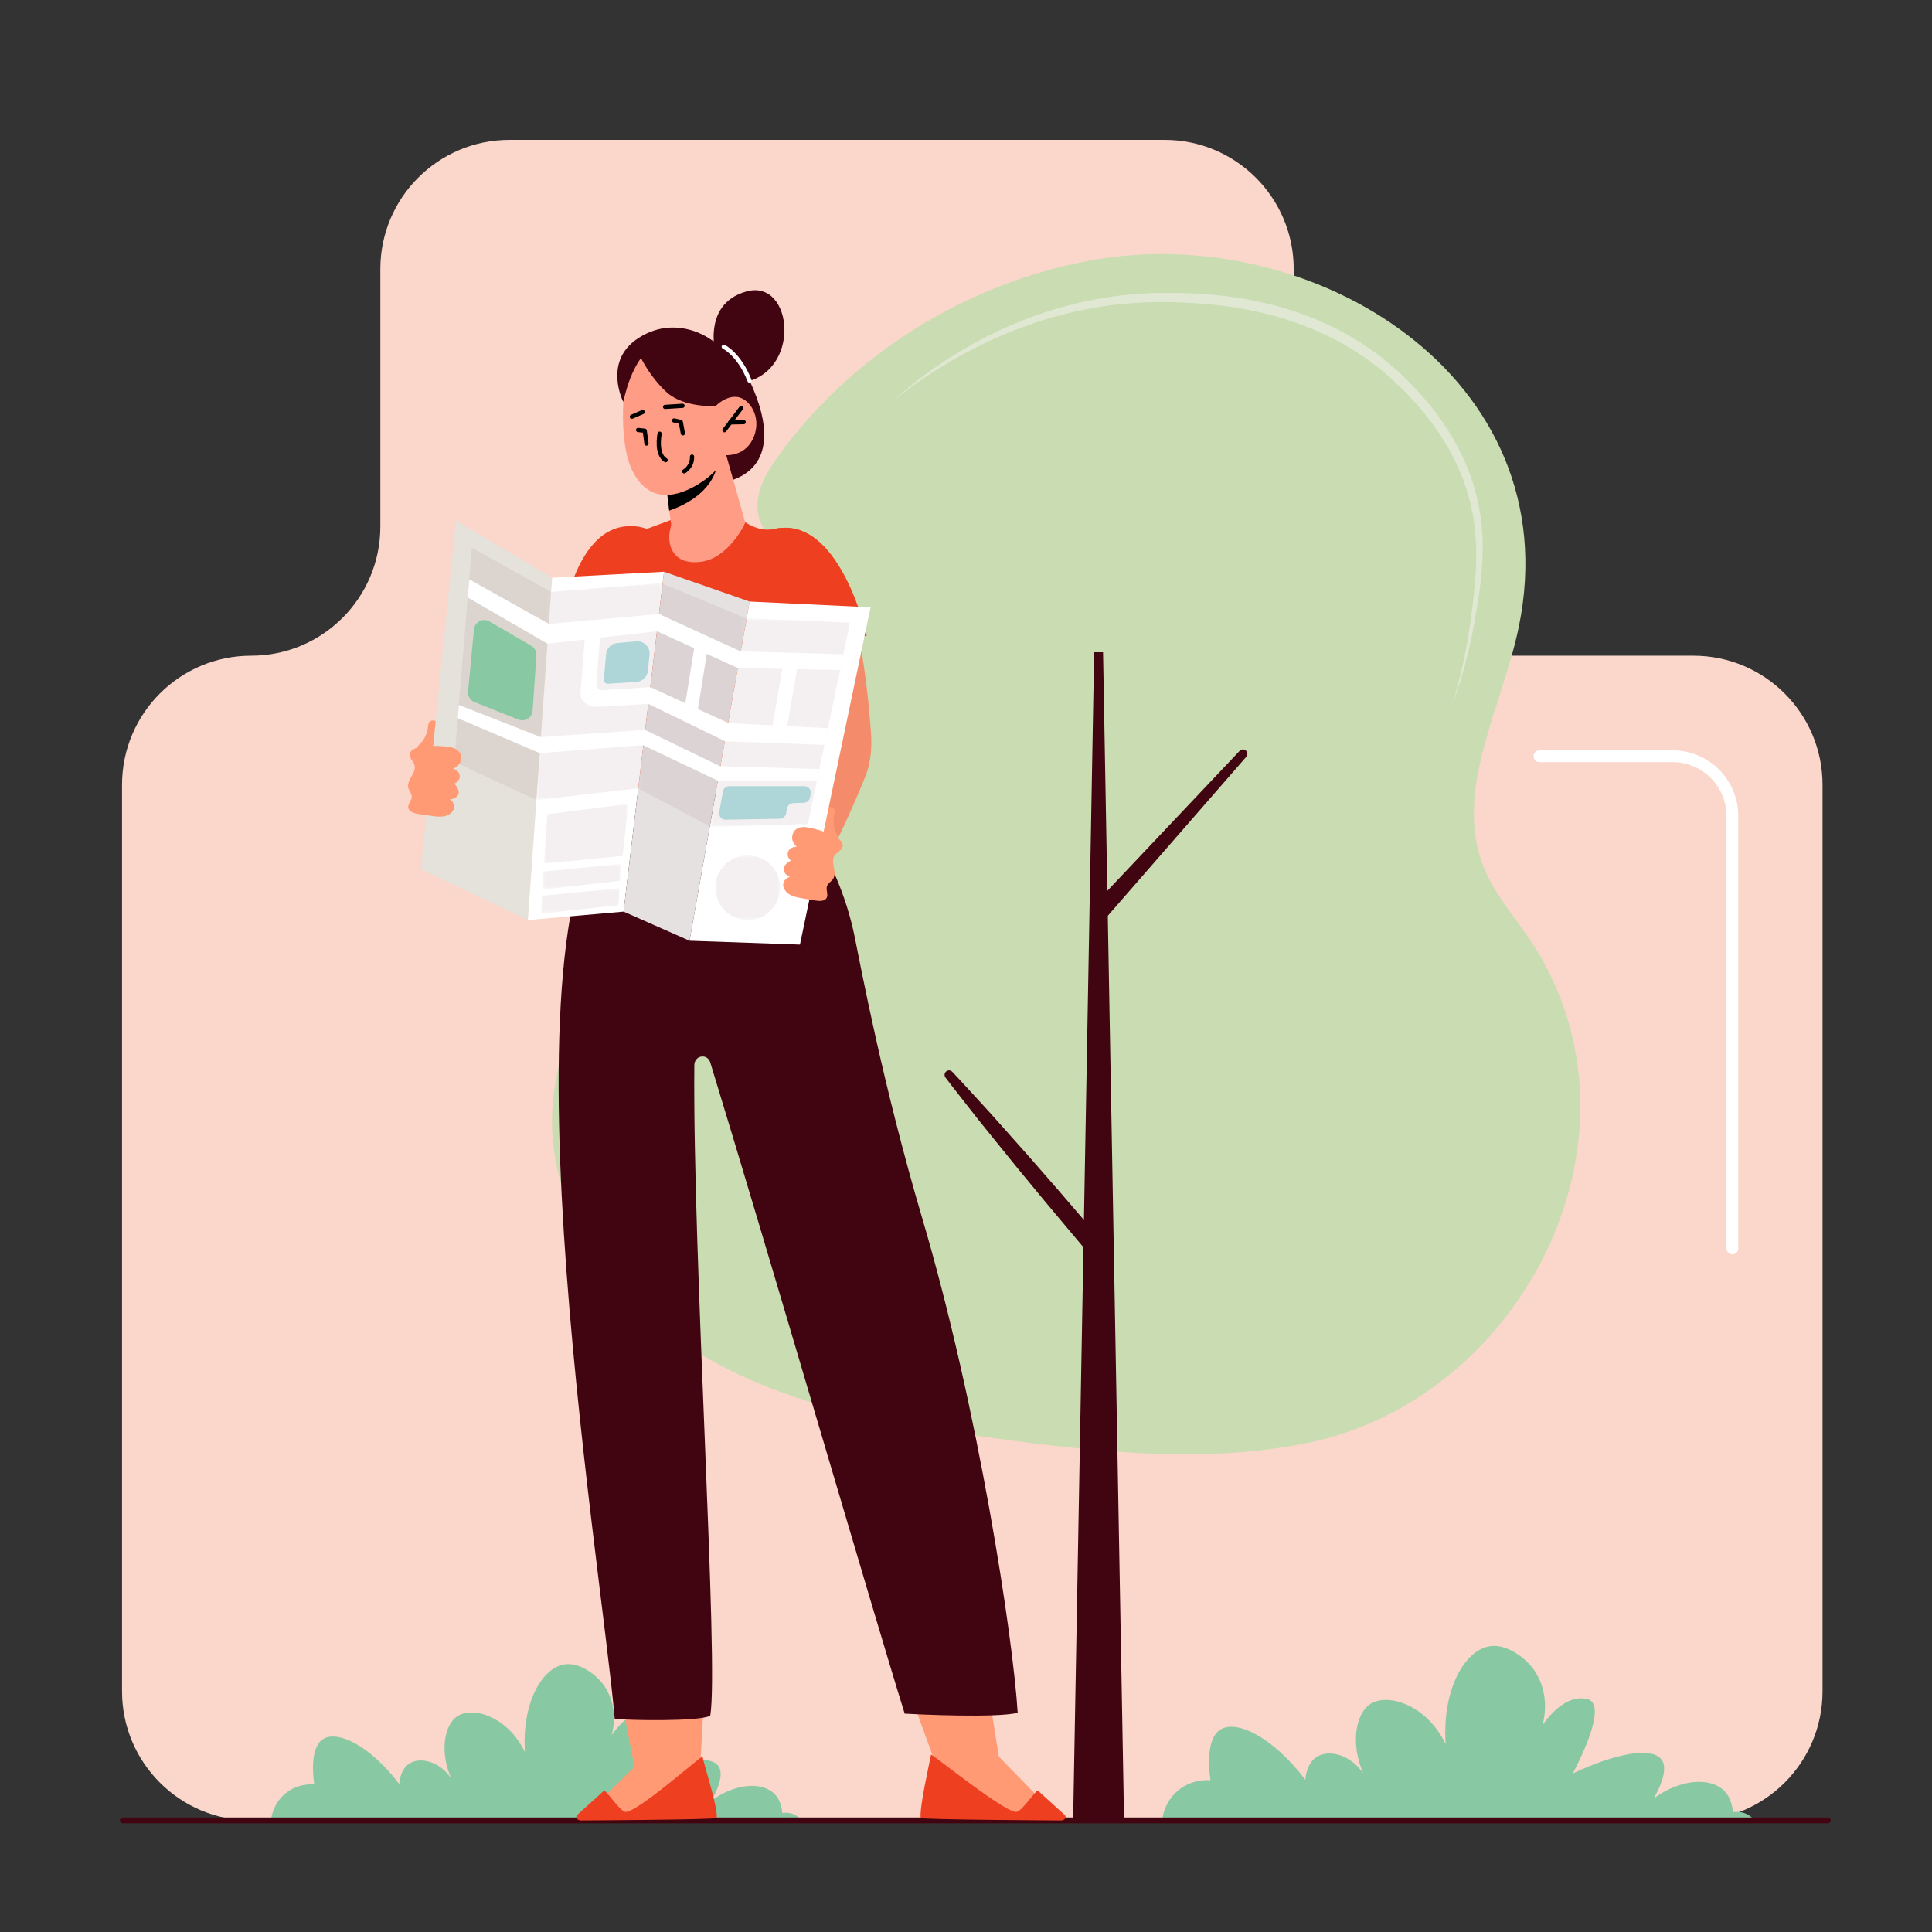 <svg xmlns="http://www.w3.org/2000/svg" width="564" height="564" viewBox="0 0 564 564" fill="none"><rect x="0" y="0" width="564" height="564" fill="#333333" stroke="none"/><mask id="mask0_66_1999" style="mask-type:luminance" maskUnits="userSpaceOnUse" x="0" y="0" width="564" height="564"><path d="M0 4.91142e-05H564V564H0V4.91142e-05Z" fill="white"></path></mask><g mask="url(#mask0_66_1999)"><path d="M532.045 229.119V493.732C532.045 514.555 515.164 531.435 494.341 531.435H73.328C52.505 531.435 35.625 514.555 35.625 493.732V229.119C35.625 208.296 52.505 191.415 73.328 191.415C94.151 191.415 111.032 174.535 111.032 153.712V78.537C111.032 57.714 127.912 40.834 148.736 40.834H339.962C360.786 40.834 377.666 57.714 377.666 78.537V153.712C377.666 174.535 394.546 191.415 415.37 191.415H494.341C515.164 191.415 532.045 208.296 532.045 229.119Z" fill="#FBD6CB"></path><path d="M183.025 505.76C177.893 444.416 205.326 455.065 202.079 467.515C198.832 479.965 183.025 505.76 183.025 505.76Z" fill="#3B7198"></path><path d="M227.191 133.144C223.51 138.227 220.022 144.321 221.407 150.441C223.376 159.148 233.547 162.69 240.248 168.588C254.349 180.998 251.954 204.594 241.285 220.054C230.615 235.514 213.981 245.559 199.59 257.632C178.059 275.693 160.258 301.337 161.183 329.426C162.126 358.128 182.817 383.286 207.894 397.279C232.972 411.27 262.025 416.022 290.483 419.875C320.562 423.948 351.324 427.252 381.098 421.351C445.068 408.669 484.397 330.44 446.49 274.102C441.909 267.295 436.356 261.014 433.245 253.421C424.057 230.994 438.541 206.627 443.399 182.883C458.28 110.145 383.115 63.979 318.03 76.092C282.047 82.788 248.79 103.313 227.191 133.144Z" fill="#CADDB2"></path><path d="M313.285 530.706L319.408 190.399H322.009L328.132 530.706H313.285Z" fill="#410512"></path><path d="M319.716 366.078C319.716 366.078 318.267 365.923 316.872 364.682C316.177 364.062 315.513 363.154 314.668 362.184C313.84 361.2 312.906 360.089 311.885 358.878C309.851 356.451 307.478 353.619 304.935 350.585C302.416 347.53 299.73 344.273 297.044 341.014C291.748 334.433 286.365 327.924 282.492 322.905C278.559 317.935 276.007 314.563 276.007 314.563C275.573 313.989 275.686 313.173 276.26 312.738C276.795 312.333 277.54 312.404 277.991 312.88C277.991 312.88 280.903 315.946 285.164 320.637C289.487 325.276 295.032 331.646 300.664 337.943C303.44 341.124 306.218 344.305 308.822 347.288C311.401 350.29 313.809 353.094 315.871 355.495C316.9 356.699 317.844 357.802 318.68 358.779C319.5 359.771 320.289 360.574 320.787 361.361C321.784 362.938 321.7 364.394 321.7 364.394C321.642 365.384 320.794 366.141 319.803 366.084C319.776 366.083 319.743 366.08 319.716 366.078Z" fill="#410512"></path><path d="M318.801 264.77L361.894 219.185C362.387 218.663 363.211 218.64 363.734 219.133C364.242 219.615 364.276 220.41 363.82 220.933L322.618 268.233C321.682 269.307 320.055 269.42 318.981 268.485C317.907 267.549 317.795 265.92 318.73 264.847C318.751 264.824 318.779 264.792 318.801 264.77Z" fill="#410512"></path><path d="M339.255 531.436H512.241C511.857 530.955 510.86 529.84 509.15 529.264C507.728 528.785 506.499 528.91 505.893 529.014C505.579 525.322 504.063 523.499 503.303 522.749C499.328 518.823 490.693 519.218 482.756 525.004C487.166 517.298 485.657 514.511 485.094 513.728C482.38 509.948 472.101 511.599 459.117 517.737C460.178 515.758 468.551 499.903 464.442 496.521C463.81 496.001 463.045 495.91 462.312 495.832C456.048 495.165 450.915 502.711 450.284 503.663C452.204 496.616 450.389 489.409 445.552 484.893C444.497 483.907 439.86 479.839 434.935 480.573C427.633 481.662 420.939 493.119 422.031 509.176C416.452 497.58 405.153 494.195 400.105 497.398C395.783 500.14 394.138 508.915 397.975 517.696C394.119 512.092 387.82 510.636 384.318 512.935C381.453 514.816 381.113 518.782 381.06 519.575C371.557 507.019 360.954 501.958 356.253 504.916C351.781 507.728 353.054 517.537 353.371 519.7C352.51 519.634 347.676 519.342 343.598 522.958C339.918 526.22 339.36 530.441 339.255 531.436Z" fill="#88C9A3"></path><path d="M79.1 531.436H234.061C233.717 531.005 232.824 530.007 231.292 529.491C230.018 529.061 228.917 529.173 228.374 529.266C228.093 525.959 226.734 524.326 226.054 523.654C222.493 520.137 214.758 520.491 207.647 525.675C211.599 518.772 210.246 516.275 209.743 515.573C207.311 512.187 198.103 513.666 186.472 519.165C187.422 517.392 194.923 503.189 191.242 500.16C190.676 499.693 189.991 499.612 189.334 499.542C183.723 498.945 179.124 505.704 178.56 506.557C180.279 500.244 178.653 493.789 174.321 489.742C173.375 488.86 169.222 485.216 164.809 485.873C158.268 486.848 152.272 497.112 153.25 511.495C148.253 501.107 138.131 498.076 133.609 500.945C129.738 503.401 128.264 511.262 131.701 519.127C128.247 514.108 122.604 512.803 119.467 514.862C116.901 516.547 116.596 520.1 116.549 520.811C108.036 509.564 98.538 505.03 94.326 507.679C90.321 510.199 91.461 518.985 91.745 520.923C90.973 520.863 86.643 520.603 82.99 523.841C79.694 526.764 79.194 530.545 79.1 531.436Z" fill="#88C9A3"></path><path d="M260.803 116.949C268.955 109.584 278.141 103.334 287.968 98.303C290.435 97.067 292.928 95.873 295.478 94.805C296.74 94.242 298.036 93.759 299.315 93.234C300.614 92.759 301.9 92.246 303.212 91.807L305.176 91.135C305.831 90.913 306.496 90.719 307.157 90.513C308.476 90.091 309.813 89.733 311.149 89.364C312.482 88.988 313.836 88.692 315.18 88.352C316.534 88.062 317.887 87.758 319.249 87.496C324.695 86.452 330.223 85.8 335.774 85.589C337.16 85.51 338.549 85.513 339.938 85.501C341.333 85.479 342.697 85.503 344.083 85.525C346.847 85.572 349.62 85.693 352.387 85.903C363.448 86.76 374.47 89.152 384.771 93.485C389.905 95.678 394.845 98.35 399.447 101.527C404.075 104.653 408.31 108.407 412.176 112.367C414.114 114.367 415.979 116.448 417.714 118.634C419.448 120.82 421.111 123.069 422.595 125.438C423.372 126.599 424.05 127.823 424.756 129.029C425.12 129.625 425.416 130.261 425.745 130.878C426.063 131.5 426.397 132.114 426.7 132.745C427.871 135.284 428.964 137.865 429.808 140.533L430.441 142.534C430.659 143.198 430.792 143.888 430.971 144.563L431.475 146.599C431.616 147.284 431.726 147.975 431.852 148.663L432.218 150.727L432.476 152.806L432.66 154.891L432.772 156.978C432.985 162.547 432.516 168.09 431.748 173.548C431.355 176.279 430.894 178.991 430.422 181.697C429.945 184.411 429.401 187.112 428.761 189.79C428.128 192.469 427.413 195.127 426.628 197.762C425.831 200.394 424.958 203 424.017 205.58C424.814 202.952 425.54 200.306 426.188 197.642C426.844 194.981 427.437 192.306 427.943 189.615C428.447 186.925 428.9 184.227 429.267 181.517C429.636 178.799 429.992 176.082 430.277 173.366C430.866 167.938 431.168 162.484 430.797 157.082L430.629 155.062L430.401 153.05L430.109 151.05L429.712 149.069C429.576 148.409 429.458 147.746 429.308 147.091L428.78 145.141C428.593 144.495 428.454 143.835 428.229 143.2L427.578 141.289C425.806 136.206 423.347 131.372 420.376 126.876C418.917 124.61 417.282 122.459 415.579 120.368C413.875 118.276 412.046 116.288 410.14 114.37C409.18 113.427 408.208 112.446 407.217 111.544L405.738 110.168L404.207 108.851L403.44 108.193C403.181 107.978 402.913 107.774 402.65 107.564L401.066 106.311L399.436 105.118L398.62 104.524L397.782 103.96C393.336 100.917 388.56 98.365 383.594 96.261C373.66 92.02 362.956 89.676 352.153 88.742C349.45 88.502 346.739 88.348 344.016 88.267C342.657 88.228 341.278 88.186 339.928 88.191C338.572 88.185 337.216 88.164 335.861 88.225C330.44 88.378 325.025 88.902 319.668 89.804C308.96 91.648 298.501 95.004 288.614 99.627C278.715 104.236 269.381 110.095 260.803 116.949Z" fill="#E0E8D4"></path><path d="M161.619 202.055C163.108 196.208 164.597 190.361 166.086 184.513C171.894 168.373 176.459 155.959 176.736 156.055C176.747 156.059 176.748 156.082 176.749 156.091C176.849 158.252 187.868 193.131 186.178 192.669C184.317 200.214 182.456 207.758 180.595 215.303C179.717 218.864 177.357 221.361 174.308 222.612C172.505 223.351 170.792 223.353 169.644 223.241C168.712 223.092 167.781 222.943 166.849 222.794C166.203 219.75 165.488 216.627 164.695 213.433C163.717 209.49 162.685 205.696 161.619 202.055Z" fill="#FF9A75"></path><path d="M533.577 532.284H35.86C35.384 532.284 34.998 531.898 34.998 531.422C34.998 530.946 35.384 530.56 35.86 530.56H533.577C534.053 530.56 534.439 530.946 534.439 531.422C534.439 531.898 534.053 532.284 533.577 532.284Z" fill="#410512"></path><path d="M205.508 495.651L203.764 527.521L170.212 530.437L185.203 515.84L181.258 495.326L205.508 495.651Z" fill="#FF9A75"></path><path d="M176.279 522.775L168.627 529.703C167.795 530.345 168.388 531.426 169.577 531.436C169.577 531.436 209.183 531.228 209.234 530.694C209.549 527.383 205.654 515.769 205.082 512.754C205.001 512.322 185.168 529.897 182.408 528.905C180.559 528.24 176.834 522.347 176.279 522.775Z" fill="#EE3F20"></path><path d="M263.62 488.604C266.493 496.563 269.366 504.522 272.239 512.482C271.261 517.57 270.282 522.658 269.304 527.747C282.464 528.644 295.624 529.54 308.784 530.437C303.052 524.56 297.321 518.682 291.589 512.805C290.525 506.121 289.461 499.438 288.396 492.754C280.138 491.371 271.879 489.987 263.62 488.604Z" fill="#FF9A75"></path><path d="M303.028 522.775L310.68 529.703C311.511 530.345 310.918 531.426 309.729 531.436C309.729 531.436 268.805 531.228 268.754 530.694C268.439 527.383 271.215 515.245 271.786 512.229C271.868 511.797 294.138 529.897 296.898 528.905C298.748 528.24 302.472 522.346 303.028 522.775Z" fill="#EE3F20"></path><path d="M227.666 231.317C229.912 231.826 244.576 249.353 249.455 273.26C251.213 281.87 257.666 316.501 269.233 355.672C285.63 411.198 295.737 477.943 297.087 499.997C291.071 501.567 267.905 500.486 264.104 500.258C255.228 471.853 223.733 363.562 207.361 310.204C206.506 307.416 202.72 308.045 202.693 310.961C202.167 366.981 209.942 486.264 207.333 500.868C204.178 502.608 183.093 502.234 179.449 501.739C175.486 455.423 142.783 260.543 182.678 231.966C202.647 231.544 213.596 228.133 227.666 231.317Z" fill="#410512"></path><path d="M233.73 154.836C232.265 154.374 230.073 153.893 227.452 154.165C226.236 154.291 225.752 154.493 224.802 154.58C223.135 154.732 220.707 154.464 217.545 152.464C216.597 154.593 214.305 158.85 209.541 161.54C207.696 162.582 204.169 164.585 200.462 163.395C199.757 163.169 197.581 162.471 196.371 160.271C195.388 158.485 195.592 156.709 195.7 156.056C195.786 155.117 195.886 154.159 196.004 153.183C196.065 152.673 196.13 152.169 196.198 151.671C193.006 152.848 189.814 154.025 186.622 155.203C182.881 163.075 178.869 173.529 176.391 186.232C172.69 205.207 173.933 221.387 175.671 232.189L231.059 231.941C232.366 221.69 233.385 210.673 233.945 198.965C234.706 183.056 234.504 168.277 233.73 154.836Z" fill="#EE3F20"></path><path d="M254.085 221.035C254.385 218.941 254.37 217.318 254.347 215.692C254.335 214.881 254.302 213.961 253.94 209.841C253.738 207.539 253.613 206.103 253.44 204.444C252.71 197.403 251.715 190.787 250.563 184.629C249.33 178.912 248.32 174.489 248.141 174.524C248.129 174.526 248.124 174.549 248.122 174.557C247.631 176.664 230.454 208.958 232.2 208.811C232.659 216.568 233.117 224.325 233.575 232.082C233.679 233.833 234.159 235.406 234.936 236.767C236.292 239.143 237.971 238.937 238.429 240.413C239.359 243.408 233.623 246.301 234.31 249.052C234.592 250.184 236.009 251.473 240.919 252.212C244.036 246.159 247.092 239.732 250.018 232.928C251.002 230.641 251.943 228.375 252.845 226.132C253.272 224.905 253.779 223.168 254.085 221.035Z" fill="#F48C6C"></path><path d="M253.021 185.498L221.855 197.333C221.855 197.333 206.603 159.239 225.819 154.489C245.035 149.74 253.021 185.498 253.021 185.498Z" fill="#EE3F20"></path><path d="M163.11 188.272L195.661 195.469C195.661 195.469 205.236 155.568 185.535 153.651C165.834 151.735 163.11 188.272 163.11 188.272Z" fill="#EE3F20"></path><path d="M208.979 141.07C208.979 141.07 231.316 140.57 219.819 113.361C208.321 86.152 190.559 105.377 190.559 105.377L208.979 141.07Z" fill="#410512"></path><path d="M212.005 132.873C213.852 139.404 215.699 145.934 217.545 152.464C217.025 153.592 212.347 163.389 204.118 164.061C202.858 164.164 199.603 164.43 197.366 162.193C195.323 160.151 194.824 156.719 195.987 153.322C195.775 151.903 195.562 150.484 195.349 149.065L194.458 141.427L209.485 134.105L212.005 132.873Z" fill="#FF9C85"></path><path d="M209.485 134.105C209.546 134.524 209.507 135.046 209.398 135.66C207.849 143.976 199.049 147.813 195.349 149.064L194.458 141.427L209.485 134.105Z" fill="black"></path><path d="M182.842 107.992C182.842 107.992 179.505 128.732 185.139 138.447C190.774 148.162 199.89 144.053 205.077 140.557C210.263 137.06 212.01 132.876 212.01 132.876C212.01 132.876 217.808 133.309 220.096 127.431C222.384 121.553 218.72 116.425 215.339 115.905C211.957 115.385 208.903 118.517 208.903 118.517L210.344 112.369C210.344 112.369 191.306 87.918 182.842 107.992Z" fill="#FF9C85"></path><path d="M188.85 130.095C188.468 130.149 188.156 129.913 188.111 129.575L187.666 126.301L186.203 126.14C185.865 126.102 185.623 125.799 185.659 125.459C185.697 125.12 186.007 124.877 186.34 124.914L188.28 125.128C188.56 125.159 188.784 125.377 188.822 125.658L189.332 129.408C189.376 129.731 189.164 130.028 188.85 130.095Z" fill="black"></path><path d="M199.474 127.115C199.123 127.18 198.8 126.958 198.738 126.624L198.197 123.698L196.64 123.351C196.309 123.276 196.099 122.947 196.173 122.613C196.247 122.279 196.577 122.071 196.91 122.145L198.866 122.582C199.106 122.637 199.293 122.831 199.337 123.073L199.952 126.4C200.012 126.729 199.799 127.046 199.474 127.115Z" fill="black"></path><path d="M208.902 118.517C208.902 118.517 199.735 119.171 194.566 114.467C189.837 110.164 187.13 104.531 187.13 104.531C187.13 104.531 185.551 106.472 183.972 110.483C182.734 113.63 181.952 117.32 181.952 117.32C181.952 117.32 175.931 105.599 186.217 98.793C196.503 91.986 207.782 97.309 212.244 103.682C216.707 110.055 208.902 118.517 208.902 118.517Z" fill="#410512"></path><path d="M209.276 105.012C209.276 105.012 204.099 88.942 217.901 85.086C231.702 81.231 234.275 109.354 216.122 111.819C197.969 114.285 209.276 105.012 209.276 105.012Z" fill="#410512"></path><path d="M218.895 111.718C218.614 111.762 218.332 111.606 218.225 111.33C215.359 103.917 211.055 101.807 211.012 101.786C210.704 101.639 210.574 101.272 210.719 100.964C210.868 100.653 211.235 100.523 211.541 100.67C211.736 100.764 216.334 103.02 219.375 110.888C219.498 111.205 219.341 111.561 219.021 111.684C218.98 111.7 218.938 111.712 218.895 111.718Z" fill="white"></path><path d="M199.384 119.071C199.295 119.083 194.189 119.406 194.189 119.406C193.849 119.43 193.555 119.17 193.534 118.832C193.511 118.489 193.768 118.183 194.109 118.177L199.215 117.853C199.554 117.83 199.849 118.09 199.869 118.428C199.889 118.739 199.678 119.008 199.384 119.071Z" fill="black"></path><path d="M184.58 122.26C184.297 122.321 184.003 122.177 183.885 121.901C183.75 121.59 183.894 121.227 184.207 121.091L187.38 119.719C187.709 119.585 188.057 119.73 188.19 120.042C188.325 120.353 188.181 120.716 187.868 120.851L184.695 122.223C184.657 122.239 184.618 122.252 184.58 122.26Z" fill="black"></path><path d="M194.451 134.943C194.305 134.974 194.147 134.954 194.007 134.871C190.679 132.896 191.907 126.743 191.962 126.482C192.032 126.15 192.352 125.931 192.69 126.004C193.022 126.071 193.237 126.397 193.168 126.732C193.158 126.786 192.063 132.283 194.637 133.81C194.93 133.984 195.026 134.362 194.852 134.655C194.762 134.808 194.613 134.909 194.451 134.943Z" fill="black"></path><path d="M199.863 138.203C199.607 138.258 199.333 138.142 199.198 137.9C199.033 137.602 199.14 137.227 199.435 137.061C199.518 137.014 201.496 135.872 201.408 133.325C201.395 132.985 201.658 132.685 202.004 132.688C202.344 132.677 202.629 132.941 202.64 133.283C202.756 136.603 200.142 138.08 200.032 138.14C199.977 138.172 199.92 138.191 199.863 138.203Z" fill="black"></path><path d="M211.565 126.205C211.405 126.23 211.236 126.193 211.098 126.088C210.827 125.881 210.771 125.495 210.978 125.224L215.905 118.713C216.113 118.442 216.499 118.386 216.768 118.593C217.039 118.8 217.094 119.186 216.888 119.457L211.961 125.968C211.86 126.1 211.717 126.181 211.565 126.205Z" fill="black"></path><path d="M217.206 123.853C217.122 123.861 213.206 123.93 213.206 123.93C212.865 123.934 212.584 123.664 212.577 123.324C212.573 122.985 212.829 122.731 213.184 122.695L217.101 122.626C217.441 122.622 217.722 122.893 217.729 123.233C217.734 123.544 217.506 123.806 217.206 123.853Z" fill="black"></path><path d="M243.532 237.945C243.66 237.392 243.838 236.788 243.553 236.278C243.233 235.705 242.409 235.492 241.751 235.667C241.093 235.841 240.583 236.314 240.181 236.823C238.814 238.554 238.409 240.913 239.123 242.996C239.617 244.44 243.12 248.166 244.524 245.574C245.068 244.57 243.965 243.231 243.681 242.26C243.269 240.85 243.205 239.359 243.532 237.945Z" fill="#FF9A75"></path><path d="M124.938 212.228C124.996 211.663 125.023 211.035 125.459 210.64C125.948 210.198 126.799 210.253 127.366 210.624C127.933 210.994 128.263 211.602 128.478 212.21C129.213 214.277 128.831 216.641 127.478 218.392C126.541 219.606 122.01 222.046 121.521 219.151C121.331 218.028 122.812 217.103 123.396 216.271C124.244 215.064 124.789 213.67 124.938 212.228Z" fill="#FF9A75"></path><path d="M133.071 151.923L161.188 168.649L154.108 268.588L122.843 253.721L133.071 151.923Z" fill="#E5E1DB"></path><path d="M161.186 168.65L154.106 268.588L182.042 266.122L193.849 166.907L161.186 168.65Z" fill="white"></path><path d="M193.848 166.906L218.831 175.609L201.291 274.624L182.042 266.122L193.848 166.906Z" fill="#E5E1E0"></path><path d="M218.831 175.609L201.291 274.624L233.523 275.752L254.148 177.285L218.831 175.609Z" fill="white"></path><mask id="mask1_66_1999" style="mask-type:luminance" maskUnits="userSpaceOnUse" x="132" y="159" width="29" height="75"><path d="M132.56 159.903H160.863V233.547H132.56V159.903Z" fill="white"></path></mask><g mask="url(#mask1_66_1999)"><g opacity="0.06"><path d="M137.763 159.902L160.864 172.805L156.574 233.547L132.56 222.325L137.763 159.902Z" fill="#410512"></path></g></g><mask id="mask2_66_1999" style="mask-type:luminance" maskUnits="userSpaceOnUse" x="156" y="170" width="38" height="64"><path d="M156.581 170.231H193.153V233.547H156.581V170.231Z" fill="white"></path></mask><g mask="url(#mask2_66_1999)"><g opacity="0.06"><path d="M160.875 172.804L156.586 233.547L186.219 230.112L193.158 170.23L160.875 172.804Z" fill="#410512"></path></g></g><mask id="mask3_66_1999" style="mask-type:luminance" maskUnits="userSpaceOnUse" x="186" y="170" width="32" height="72"><path d="M186.21 170.231H217.801V241.382H186.21V170.231Z" fill="white"></path></mask><g mask="url(#mask3_66_1999)"><g opacity="0.06"><path d="M193.147 170.23L186.209 230.112L207.441 241.382L217.8 180.506L193.147 170.23Z" fill="#410512"></path></g></g><mask id="mask4_66_1999" style="mask-type:luminance" maskUnits="userSpaceOnUse" x="207" y="180" width="42" height="62"><path d="M207.452 180.506H248.136V241.382H207.452V180.506Z" fill="white"></path></mask><g mask="url(#mask4_66_1999)"><g opacity="0.06"><path d="M217.813 180.506L207.453 241.383L235.816 240.572L248.138 181.746L217.813 180.506Z" fill="#410512"></path></g></g><path d="M127.815 217.766C129.425 217.825 130.831 217.984 131.524 218.113C132.752 218.34 133.959 219.034 134.411 220.113C134.683 220.765 134.658 221.49 134.503 222.168C134.287 223.114 133.214 224.024 132.264 224.426C133.296 224.639 134.132 225.518 134.225 226.487C134.319 227.457 133.589 228.41 132.612 228.76C133.359 229.516 133.951 230.478 133.914 231.492C133.877 232.506 132.436 233.358 131.337 233.387C132.235 233.925 132.725 234.992 132.515 235.951C132.25 237.164 130.998 238.013 129.688 238.28C128.379 238.547 127.01 238.346 125.68 238.145C124.51 237.967 123.34 237.79 122.17 237.612C120.959 237.429 119.495 237.039 119.213 235.937C118.912 234.761 120.235 233.726 120.21 232.522C120.191 231.622 119.43 230.873 119.197 229.996C118.58 227.675 121.752 225.541 120.979 223.258C120.794 222.711 120.398 222.248 120.099 221.744C117.965 218.147 123.592 217.611 127.815 217.766Z" fill="#FF9A75"></path><path d="M239.005 242.297C237.459 241.851 236.074 241.563 235.375 241.468C234.138 241.301 232.768 241.582 231.989 242.464C231.52 242.996 231.309 243.692 231.235 244.383C231.133 245.347 231.855 246.545 232.625 247.222C231.578 247.102 230.499 247.674 230.096 248.564C229.693 249.454 230.075 250.586 230.888 251.223C229.935 251.705 229.061 252.433 228.767 253.405C228.473 254.378 229.562 255.636 230.595 256.006C229.569 256.237 228.758 257.095 228.646 258.07C228.503 259.302 229.415 260.498 230.57 261.16C231.724 261.822 233.087 262.058 234.414 262.283C235.581 262.48 236.747 262.677 237.914 262.874C239.122 263.078 240.635 263.165 241.261 262.208C241.928 261.188 241.01 259.793 241.424 258.66C241.734 257.813 242.699 257.34 243.204 256.582C244.542 254.574 242.228 251.561 243.702 249.638C244.055 249.177 244.581 248.861 245.028 248.477C248.218 245.733 243.058 243.469 239.005 242.297Z" fill="#FF9A75"></path><path d="M133.623 209.659C141.598 213.056 149.573 216.452 157.549 219.849C167.619 219.079 177.69 218.309 187.761 217.539C195.082 221.023 202.404 224.506 209.726 227.99C219.306 227.955 228.887 227.92 238.467 227.885C238.703 226.758 238.939 225.632 239.175 224.505C229.508 224.227 219.841 223.948 210.174 223.669C202.873 220.136 195.572 216.603 188.271 213.069C178.14 213.773 168.009 214.477 157.878 215.181C149.901 212.052 141.923 208.923 133.945 205.794C133.838 207.082 133.73 208.371 133.623 209.659Z" fill="white"></path><path d="M137.002 169.145C144.759 173.479 152.516 177.813 160.273 182.148C170.977 181.179 181.681 180.21 192.384 179.241C200.312 182.876 208.24 186.511 216.168 190.146C226.178 190.428 236.188 190.709 246.197 190.99C245.876 192.525 245.554 194.059 245.233 195.593C235.271 195.395 225.31 195.197 215.348 194.998C207.494 191.422 199.64 187.847 191.786 184.271C181.126 185.482 170.467 186.694 159.807 187.906C152.058 183.415 144.31 178.924 136.561 174.433C136.708 172.67 136.855 170.908 137.002 169.145Z" fill="white"></path><path d="M170.903 183.952C170.422 190.081 169.94 196.21 169.458 202.339C169.436 203.145 169.647 203.722 169.818 204.066C170.544 205.534 172.318 206.398 174.352 206.365C179.311 206.067 184.27 205.769 189.23 205.471L211.701 216.389C221.352 216.74 231.003 217.091 240.654 217.443C240.998 215.831 241.343 214.219 241.687 212.606C231.993 212.096 222.299 211.585 212.605 211.074C205.034 207.586 197.463 204.098 189.892 200.61C185.134 200.901 180.375 201.192 175.617 201.482C175.434 201.473 175.155 201.429 174.878 201.256C174.125 200.786 174.112 199.807 174.113 199.72C174.511 194.422 174.91 189.123 175.309 183.824C173.841 183.866 172.372 183.909 170.903 183.952Z" fill="white"></path><path d="M225.307 213.229C226.456 206.461 227.606 199.692 228.755 192.923C230.192 192.955 231.628 192.987 233.065 193.019C231.884 199.884 230.703 206.748 229.521 213.612C228.116 213.485 226.712 213.357 225.307 213.229Z" fill="white"></path><path d="M202.958 187.272C201.809 194.445 200.659 201.618 199.51 208.791C200.744 209.302 201.979 209.813 203.213 210.324C204.384 202.98 205.555 195.637 206.725 188.294C205.47 187.953 204.214 187.613 202.958 187.272Z" fill="white"></path><path d="M180.17 187.724C178.44 187.878 177.07 189.253 176.922 190.984C176.72 193.354 176.518 195.725 176.316 198.096C176.192 198.58 176.342 199.078 176.699 199.365C177.05 199.647 177.463 199.615 177.561 199.604C180.308 199.423 183.055 199.242 185.803 199.061C187.543 198.946 188.947 197.593 189.126 195.859C189.289 194.292 189.451 192.726 189.613 191.16C189.845 188.921 187.978 187.027 185.736 187.227C183.881 187.393 182.025 187.558 180.17 187.724Z" fill="#AED6D8"></path><path d="M211.047 231.043C210.683 233.062 210.319 235.08 209.954 237.099C209.746 238.254 210.645 239.311 211.819 239.291C217.103 239.201 222.388 239.111 227.672 239.021C228.555 239.005 229.305 238.373 229.47 237.506C229.566 236.998 229.663 236.49 229.76 235.981C229.922 235.129 230.65 234.502 231.516 234.468C232.579 234.426 233.642 234.385 234.706 234.343C235.569 234.309 236.296 233.686 236.461 232.838L236.677 231.724C236.9 230.575 236.019 229.507 234.848 229.507L212.88 229.512C211.979 229.512 211.207 230.157 211.047 231.043Z" fill="#AED6D8"></path><path d="M138.366 183.737C137.789 189.782 137.213 195.828 136.636 201.873C136.508 203.21 137.279 204.471 138.527 204.968C142.8 206.668 147.074 208.369 151.348 210.07C153.25 210.827 155.338 209.513 155.48 207.471C155.852 202.097 156.224 196.723 156.596 191.348C156.676 190.201 156.097 189.108 155.104 188.529C151.034 186.157 146.965 183.785 142.896 181.413C140.99 180.303 138.576 181.541 138.366 183.737Z" fill="#88C9A3"></path><mask id="mask5_66_1999" style="mask-type:luminance" maskUnits="userSpaceOnUse" x="158" y="234" width="26" height="19"><path d="M158.77 234.653H183.418V252.084H158.77V234.653Z" fill="white"></path></mask><g mask="url(#mask5_66_1999)"><g opacity="0.06"><path d="M159.791 237.717C159.45 242.506 159.11 247.295 158.769 252.084C166.432 251.34 174.094 250.595 181.757 249.85C182.31 244.784 182.864 239.718 183.417 234.652C175.542 235.674 167.666 236.695 159.791 237.717Z" fill="#410512"></path></g></g><mask id="mask6_66_1999" style="mask-type:luminance" maskUnits="userSpaceOnUse" x="158" y="252" width="24" height="8"><path d="M158.288 252.213H181.371V259.685H158.288V252.213Z" fill="white"></path></mask><g mask="url(#mask6_66_1999)"><g opacity="0.06"><path d="M158.671 254.416C158.543 256.172 158.415 257.928 158.287 259.684C165.833 258.832 173.378 257.981 180.924 257.129C181.073 255.491 181.222 253.852 181.371 252.213C173.804 252.947 166.237 253.681 158.671 254.416Z" fill="#410512"></path></g></g><mask id="mask7_66_1999" style="mask-type:luminance" maskUnits="userSpaceOnUse" x="157" y="259" width="24" height="8"><path d="M157.844 259.3H180.928V266.771H157.844V259.3Z" fill="white"></path></mask><g mask="url(#mask7_66_1999)"><g opacity="0.06"><path d="M158.233 261.503C158.105 263.259 157.977 265.015 157.85 266.771C165.395 265.92 172.941 265.068 180.486 264.217C180.635 262.578 180.784 260.939 180.933 259.3C173.366 260.034 165.799 260.769 158.233 261.503Z" fill="#410512"></path></g></g><mask id="mask8_66_1999" style="mask-type:luminance" maskUnits="userSpaceOnUse" x="208" y="249" width="20" height="20"><path d="M208.827 249.687H227.728V268.588H208.827V249.687Z" fill="white"></path></mask><g mask="url(#mask8_66_1999)"><g opacity="0.06"><path d="M227.724 259.137C227.724 264.357 223.493 268.588 218.273 268.588C213.054 268.588 208.823 264.357 208.823 259.137C208.823 253.918 213.054 249.687 218.273 249.687C223.493 249.687 227.724 253.918 227.724 259.137Z" fill="#410512"></path></g></g><path d="M505.727 366.163C504.775 366.163 504.003 365.391 504.003 364.439V238.197C504.003 229.536 496.956 222.489 488.295 222.489H449.407C448.455 222.489 447.683 221.717 447.683 220.765C447.683 219.813 448.455 219.041 449.407 219.041H488.295C498.857 219.041 507.451 227.635 507.451 238.197V364.439C507.451 365.391 506.679 366.163 505.727 366.163Z" fill="white"></path></g></svg>